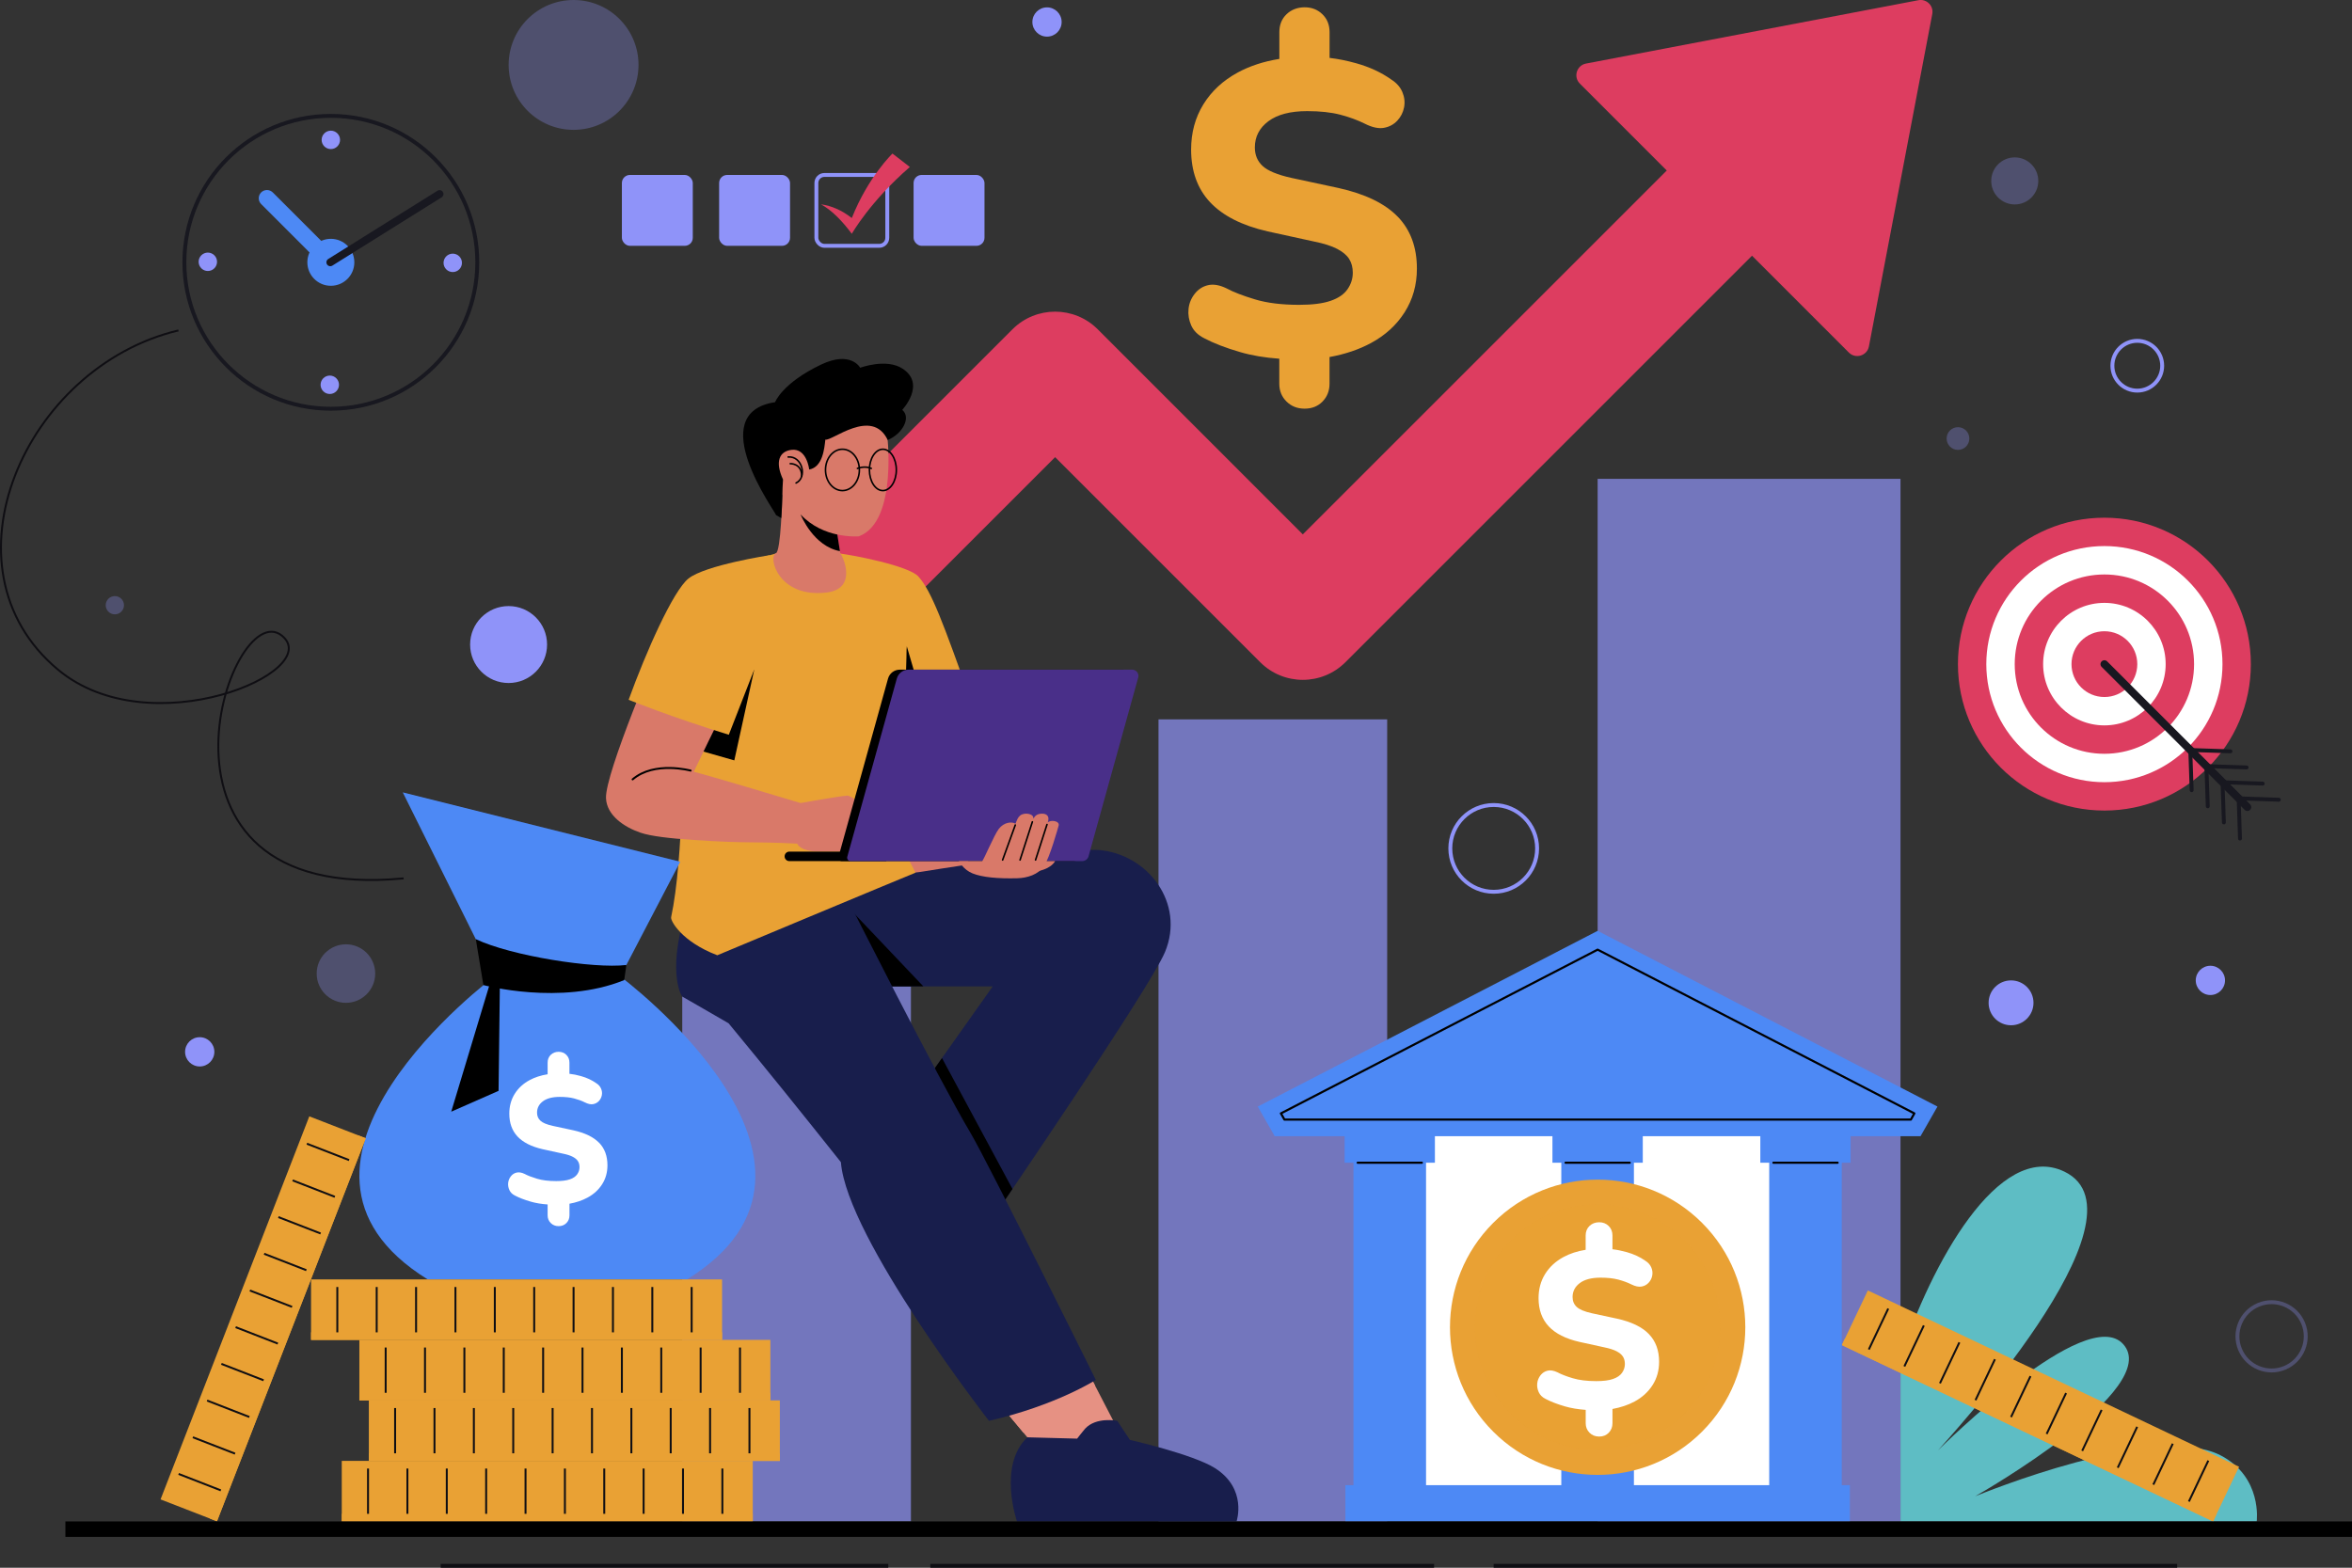 <?xml version="1.0" encoding="UTF-8"?>
<svg xmlns="http://www.w3.org/2000/svg" viewBox="0 0 602.71 401.83">
  <rect x="0" y="0" width="602.71" height="401.83" fill="#333333" stroke="none"/>
  <defs>
    <style>
      .cls-1 {
        opacity: .7;
      }

      .cls-1, .cls-2, .cls-3, .cls-4, .cls-5, .cls-6, .cls-7, .cls-8, .cls-9, .cls-10, .cls-11, .cls-12, .cls-13, .cls-14, .cls-15, .cls-16 {
        stroke-width: 0px;
      }

      .cls-1, .cls-4, .cls-13 {
        fill: #8f93f9;
      }

      .cls-2 {
        fill: #000;
      }

      .cls-3 {
        fill: #5ebdc4;
      }

      .cls-5 {
        fill: #dd3d60;
      }

      .cls-17 {
        isolation: isolate;
      }

      .cls-6, .cls-14, .cls-16 {
        fill: #e9a134;
      }

      .cls-6, .cls-15 {
        mix-blend-mode: multiply;
      }

      .cls-18 {
        stroke-width: .55px;
      }

      .cls-18, .cls-19, .cls-20, .cls-21, .cls-22, .cls-23, .cls-24, .cls-25, .cls-26, .cls-27 {
        fill: none;
      }

      .cls-18, .cls-19, .cls-21, .cls-23, .cls-24, .cls-25, .cls-26 {
        stroke-linejoin: round;
      }

      .cls-18, .cls-19, .cls-23, .cls-25, .cls-26 {
        stroke-linecap: round;
      }

      .cls-18, .cls-25, .cls-26 {
        stroke: #000;
      }

      .cls-19 {
        stroke-width: 2px;
      }

      .cls-19, .cls-22, .cls-23 {
        stroke: #181820;
      }

      .cls-20, .cls-22, .cls-27 {
        stroke-miterlimit: 10;
      }

      .cls-20, .cls-27 {
        stroke: #8f93f9;
      }

      .cls-21, .cls-24 {
        stroke: #0f0e13;
      }

      .cls-7 {
        fill: #181e4c;
      }

      .cls-24, .cls-26 {
        stroke-width: .5px;
      }

      .cls-25 {
        stroke-width: .4px;
      }

      .cls-8, .cls-15 {
        fill: #e69183;
      }

      .cls-9 {
        fill: #d97969;
      }

      .cls-10 {
        fill: #4d89f5;
      }

      .cls-11 {
        fill: #fff;
      }

      .cls-12 {
        fill: #492f89;
      }

      .cls-27, .cls-13 {
        opacity: .3;
      }

      .cls-14 {
        mix-blend-mode: screen;
        opacity: .4;
      }
    </style>
  </defs>
  <g class="cls-17">
    <g id="OBJECTS">
      <g>
        <path class="cls-3" d="M578.29,389.95h-91.28v-42.03c7.7-23.48,25.07-55.73,41.97-47.64,23.5,11.25-31.14,69.97-32.35,71.44,1.19-1.18,37.93-37.61,47.42-27.24,10.36,11.32-36.48,38.26-37.91,39.02,1.42-.54,46.23-19.05,62.87-10.5,10.81,5.56,9.28,16.95,9.28,16.95Z"/>
        <rect class="cls-1" x="174.83" y="252.8" width="58.6" height="137.14"/>
        <rect class="cls-1" x="296.87" y="184.38" width="58.6" height="205.57"/>
        <rect class="cls-1" x="409.4" y="122.73" width="77.61" height="267.22"/>
        <path class="cls-5" d="M495.15,3.61l-16.23,85.17c-.46,2.4-3.41,3.31-5.14,1.58l-24.82-24.82-104.18,104.18c-6.04,6.04-15.82,6.04-21.85,0l-52.55-52.55-81.44,81.44c-2.16,2.16-5.67,2.16-7.84,0l-14.01-14.01c-2.16-2.16-2.16-5.67,0-7.84l92.36-92.36c6.04-6.03,15.82-6.03,21.85,0l52.55,52.56,93.27-93.26-22.28-22.28c-1.72-1.72-.81-4.67,1.58-5.13L491.6.05c2.11-.4,3.96,1.45,3.55,3.56Z"/>
      </g>
      <g>
        <path class="cls-9" d="M248.6,222.63s-12.1,1.61-18.98.83c-7.97-.9-.57-8.49-.57-8.49l18.7,4.5.85,3.16Z"/>
        <g>
          <path class="cls-8" d="M275.35,344.97l12.46,24.06c-4.03,4.59-21.69,4.07-24.56-.65l-18.13-21.74"/>
          <path class="cls-15" d="M280.64,355.19c-2.12,1.81-8.86,7.27-18.36,12.03l-17.16-20.58,30.23-1.67,5.29,10.22Z"/>
          <path class="cls-7" d="M263.25,368.39l12.77.34s1.6-2.07,2.03-2.54c2.9-3.14,8.26-2.02,8.26-2.02l3.23,4.88s16.15,3.68,21.76,7.21c8.43,5.32,5.57,13.7,5.57,13.7h-56.26s-4.98-14.29,2.64-21.56Z"/>
        </g>
        <path class="cls-7" d="M234.59,223.68s39.57-6.45,47.05-5.81c12.52,1.06,22.09,13.63,16.91,26.11-3.81,9.19-43.23,66.83-43.23,66.83l-20.37-30.54,19.45-27.46h-28.77l-20.51-18.24,29.46-10.88Z"/>
        <path class="cls-2" d="M259.45,304.74c-2.55,3.76-4.12,6.06-4.12,6.06l-20.37-30.54,6.43-9.08,18.06,33.56Z"/>
        <polygon class="cls-2" points="236.6 252.8 225.64 252.8 205.13 234.55 207.47 233.68 217.95 233.15 236.6 252.8"/>
        <path class="cls-7" d="M176.95,229.9s25.77,0,40.15.38c0,0,23.14,45.88,31.58,60.06,4.52,7.6,32.13,63.33,32.13,63.33,0,0-10.14,6.53-27.38,10.5,0,0-36.41-46.78-37.95-66.31-10.82-13.6-18.71-23.4-28.78-35.59-5.58-3.25-11.92-6.87-11.92-6.87,0,0-4.55-6.68,2.16-25.49Z"/>
        <path class="cls-16" d="M230.65,188.52c1.23-.3,2.41-.62,3.54-.95,11.58-3.4,14.79-7.46,14.79-7.46-7.27-20.39-10.25-28.6-13.65-32.36-2.51-2.77-16.94-5.51-20.02-5.86-.78,4.98,15.22,25.19,15.66,25.42l-.32,21.22Z"/>
        <polygon class="cls-2" points="232.35 165.57 236.77 180.66 229.55 179.05 232.35 165.57"/>
        <path class="cls-16" d="M171.98,235.11c-.19.89,2.69,6.24,11.83,9.73,0,0,45.9-19.19,50.78-21.16-.99-1.91-3.28-6.47-4.34-8.7,1.24-21.64,2.83-57.3,1.88-63.53-4.67-5.22-16-9.4-16.82-9.57-.03-.02-13.57-.1-16.52,0-6.76,1.74-18.71,5.33-24.67,15.47.33,8.1-.2,17.94.78,30.55.17,1.9.32,32.16-2.92,47.21Z"/>
        <g>
          <path class="cls-9" d="M198.79,141.8c1.35-.2,1.66-14.88,1.66-14.88h.03c-.45-.54-.83-1.18-1.06-2.06-1.14-4.51-2.76-12.82-.7-17.82,2.93-7.13,28.26-13.9,28.54,3.47,0,0,3.04,23.15-7.17,26.95,0,0-2.39.22-5.52-.46.37,2.35.74,4.79.74,4.79h.01c.84,1.06,4.4,9.13-3.52,10.08-12.32,1.47-15.06-9.12-13.01-10.08Z"/>
          <path class="cls-2" d="M205.14,131.83c.19.48,3.4,8.2,10.1,9.43l-.67-4.25c-2.93-.63-6.53-2.05-9.43-5.17Z"/>
          <path class="cls-2" d="M198.89,132.03l1.31.76c.34-3.79.23-7.24.45-9.89-.01,0,0-.01,0-.01-2.08-4.5-1-7.19,2.15-7.59,3.97-.51,4.56,5.04,4.56,5.04,3.48-.62,3.89-5.42,4.14-7.67,1.58.53,11.95-8.36,15.98.11,3.73-1.53,6.1-5.75,3.72-7.72,0,0,6.23-6.62.04-10.6-4.18-2.69-10.81-.2-10.81-.2,0,0-2.37-4.46-10.01-.82-9.99,4.76-11.8,9.64-11.8,9.64-18.5,2.8.11,28.11.26,28.96Z"/>
        </g>
        <polygon class="cls-2" points="193.27 171.63 188.17 194.89 177.39 191.81 193.27 171.63"/>
        <path class="cls-9" d="M217.1,203.92c-2.17.15-11.96,1.9-11.96,1.9h0c-3.91-1.18-23.43-7.04-27.36-8.01,4.54-9.56,11.39-23.23,11.39-23.23l-20.05-9.28s-14.11,32.87-13.83,39.28c.19,4.38,4.61,7.39,8.8,8.83,2.66.92,7.69,1.49,13.58,1.87,14.28.97,14.81.34,26.62.95,1.02,2.17,5.68,2.02,5.68,2.02h24.63s-15.32-14.49-17.5-14.34Z"/>
        <g>
          <path class="cls-2" d="M202.28,220.7h24.84v-2.43h-24.84c-.67,0-1.22.54-1.22,1.22h0c0,.67.54,1.22,1.22,1.22Z"/>
          <path class="cls-2" d="M215.72,220.7h59.37c.74,0,1.4-.5,1.6-1.21l12.73-45.83c.28-1.01-.48-2.02-1.53-2.02h-57.32c-1.4,0-2.63.93-3.01,2.29l-12.69,45.67c-.16.56.27,1.11.85,1.11Z"/>
          <path class="cls-12" d="M217.97,220.7h59.37c.74,0,1.4-.5,1.6-1.21l12.73-45.83c.28-1.01-.48-2.02-1.53-2.02h-57.32c-1.4,0-2.63.93-3.01,2.29l-12.69,45.67c-.16.56.27,1.11.85,1.11Z"/>
        </g>
        <path class="cls-9" d="M270.38,220.7s-1.02,2.3-5.69,2.77l.32-2.77h5.36Z"/>
        <path class="cls-9" d="M271.28,211.61c.35-1.22-2.09-1.57-2.8-.8.95-2.61-1.91-2.5-2.79-1.95-.37.23-.63.53-.92.98.3-1.33-2.36-1.72-3.38-.79-.52.48-.68.82-1.17,2.08-.93-.61-2.96-.41-4.29,1.34-1.22,1.61-3.97,8.24-4.26,8.24h-5.94s1.09,2.17,3.47,3.14c2.48,1.01,6.54,1.38,11.49,1.25,2.45-.06,5.42-.9,6.9-3.19,1.44-2.25,3.48-9.55,3.69-10.29Z"/>
        <line class="cls-25" x1="268.3" y1="211.32" x2="265.36" y2="220.42"/>
        <line class="cls-25" x1="264.55" y1="210.64" x2="261.39" y2="220.42"/>
        <line class="cls-25" x1="260.17" y1="211.46" x2="256.92" y2="220.42"/>
        <path class="cls-16" d="M195.31,166.39l-8.55,21.93c-14.56-4.46-25.67-8.96-25.67-8.96,4.52-12.45,11.4-27.91,15.32-31.07,4.3-3.46,20.85-6,20.85-6"/>
        <path class="cls-26" d="M176.99,197.51s-9.29-2.54-14.88,2.25"/>
        <g>
          <path class="cls-25" d="M201.97,117.13c3.66-.31,4.96,5.28,2.02,6.67"/>
          <path class="cls-25" d="M202.5,118.84s2.95-.14,2.95,3.2"/>
        </g>
        <g>
          <path class="cls-25" d="M220.22,120.44c0,2.93-1.94,5.3-4.34,5.3s-4.34-2.37-4.34-5.3,1.94-5.3,4.34-5.3,4.34,2.37,4.34,5.3Z"/>
          <ellipse class="cls-25" cx="226.24" cy="120.44" rx="3.45" ry="5.3"/>
          <path class="cls-25" d="M219.72,120.06s1.87-.77,3.56,0"/>
        </g>
      </g>
      <g>
        <circle class="cls-27" cx="582.1" cy="342.54" r="8.75" transform="translate(-86.98 250.32) rotate(-22.63)"/>
        <circle class="cls-20" cx="547.69" cy="93.74" r="6.38"/>
        <circle class="cls-4" cx="130.33" cy="165.2" r="9.86"/>
        <path class="cls-13" d="M522.32,46.37c0,3.33-2.7,6.03-6.03,6.03s-6.03-2.7-6.03-6.03,2.7-6.03,6.03-6.03,6.03,2.7,6.03,6.03Z"/>
        <path class="cls-13" d="M504.65,112.4c0,1.61-1.3,2.91-2.91,2.91s-2.91-1.3-2.91-2.91,1.3-2.91,2.91-2.91,2.91,1.3,2.91,2.91Z"/>
        <path class="cls-20" d="M393.89,217.45c0,6.14-4.98,11.12-11.12,11.12s-11.12-4.98-11.12-11.12,4.98-11.12,11.12-11.12,11.12,4.98,11.12,11.12Z"/>
        <path class="cls-4" d="M521.09,257.03c0,3.17-2.57,5.75-5.75,5.75s-5.75-2.57-5.75-5.75,2.57-5.75,5.75-5.75,5.75,2.57,5.75,5.75Z"/>
        <path class="cls-4" d="M54.93,269.59c0,2.07-1.68,3.75-3.75,3.75s-3.75-1.68-3.75-3.75,1.68-3.75,3.75-3.75,3.75,1.68,3.75,3.75Z"/>
        <path class="cls-4" d="M570.17,251.28c0,2.07-1.68,3.75-3.75,3.75s-3.75-1.68-3.75-3.75,1.68-3.75,3.75-3.75,3.75,1.68,3.75,3.75Z"/>
        <path class="cls-4" d="M272.05,5.64c0,2.07-1.68,3.75-3.75,3.75s-3.75-1.68-3.75-3.75,1.68-3.75,3.75-3.75,3.75,1.68,3.75,3.75Z"/>
        <path class="cls-13" d="M96.15,249.53c0,4.14-3.36,7.5-7.5,7.5s-7.5-3.36-7.5-7.5,3.36-7.5,7.5-7.5,7.5,3.36,7.5,7.5Z"/>
        <path class="cls-13" d="M163.62,16.64c0,9.19-7.45,16.64-16.64,16.64s-16.64-7.45-16.64-16.64S137.79,0,146.98,0s16.64,7.45,16.64,16.64Z"/>
        <circle class="cls-13" cx="29.43" cy="155.12" r="2.34"/>
      </g>
      <g>
        <g>
          <path class="cls-10" d="M158.97,250.28l15.34-29.41-71.1-17.78,23.47,47.19s-64.73,48.17-17.08,77.64h66.45c47.65-29.47-17.08-77.64-17.08-77.64Z"/>
          <path class="cls-2" d="M121.93,240.71l1.94,11.77s19.84,5.35,36.09-1.28l.55-3.87c-8.42,1-29.55-2.33-38.58-6.62Z"/>
          <polyline class="cls-2" points="125.62 251.82 115.63 284.93 127.76 279.59 128.11 250.93"/>
          <path class="cls-11" d="M153.52,292.9c-1.43-1.47-3.63-2.54-6.6-3.2l-5.26-1.13c-1.54-.34-2.59-.78-3.17-1.32-.58-.53-.87-1.22-.87-2.07,0-1.19.5-2.16,1.5-2.91,1-.75,2.44-1.13,4.32-1.13,1.44,0,2.67.13,3.69.4,1.02.27,1.93.6,2.75,1.01.81.41,1.52.56,2.11.45.59-.11,1.09-.38,1.48-.8.39-.42.64-.92.75-1.48.11-.56.05-1.13-.19-1.69-.23-.56-.65-1.03-1.25-1.41-1.1-.78-2.4-1.39-3.9-1.81-1.05-.3-2.03-.49-2.96-.59v-2.86c0-.81-.27-1.48-.8-2-.53-.52-1.19-.78-1.97-.78s-1.49.26-2.02.78c-.53.52-.8,1.18-.8,2v2.98c-1.74.28-3.28.78-4.63,1.51-1.65.89-2.92,2.08-3.83,3.55-.91,1.47-1.36,3.15-1.36,5.03,0,2.41.7,4.37,2.11,5.87,1.41,1.5,3.54,2.58,6.39,3.24l5.17,1.13c1.1.22,1.96.49,2.58.82.63.33,1.07.7,1.34,1.13.27.42.4.93.4,1.53,0,.66-.2,1.27-.59,1.83-.39.56-1.02,1-1.88,1.29-.86.3-2.03.45-3.5.45-1.94,0-3.59-.2-4.93-.61-1.35-.41-2.4-.81-3.15-1.22-.78-.38-1.47-.49-2.07-.35-.6.14-1.09.46-1.48.96-.39.5-.62,1.07-.68,1.69-.06.63.04,1.24.31,1.83.27.6.74,1.07,1.43,1.41,1.06.56,2.4,1.08,4.02,1.55,1.29.38,2.74.62,4.35.73v2.79c0,.78.27,1.44.8,1.97.53.53,1.21.8,2.02.8s1.48-.27,2-.8c.52-.53.78-1.19.78-1.97v-2.98c1.72-.31,3.26-.83,4.61-1.56,1.6-.86,2.85-2,3.76-3.43.91-1.43,1.36-3.05,1.36-4.86,0-2.38-.71-4.31-2.14-5.78Z"/>
        </g>
        <g>
          <g>
            <rect class="cls-16" x="87.58" y="374.44" width="105.32" height="15.51" transform="translate(280.48 764.38) rotate(180)"/>
            <rect class="cls-6" x="87.58" y="388" width="105.32" height="1.95" transform="translate(280.48 777.94) rotate(180)"/>
            <g>
              <line class="cls-24" x1="185.11" y1="376.39" x2="185.11" y2="388"/>
              <line class="cls-24" x1="175.02" y1="376.39" x2="175.02" y2="388"/>
              <line class="cls-24" x1="164.93" y1="376.39" x2="164.93" y2="388"/>
              <line class="cls-24" x1="154.84" y1="376.39" x2="154.84" y2="388"/>
              <line class="cls-24" x1="144.76" y1="376.39" x2="144.76" y2="388"/>
              <line class="cls-24" x1="134.67" y1="376.39" x2="134.67" y2="388"/>
              <line class="cls-24" x1="124.58" y1="376.39" x2="124.58" y2="388"/>
              <line class="cls-24" x1="114.49" y1="376.39" x2="114.49" y2="388"/>
              <line class="cls-24" x1="104.4" y1="376.39" x2="104.4" y2="388"/>
              <line class="cls-24" x1="94.31" y1="376.39" x2="94.31" y2="388"/>
            </g>
          </g>
          <g>
            <rect class="cls-16" x="94.52" y="358.93" width="105.32" height="15.51" transform="translate(294.36 733.37) rotate(180)"/>
            <rect class="cls-6" x="94.52" y="372.49" width="105.32" height="1.95" transform="translate(294.36 746.93) rotate(180)"/>
            <g>
              <line class="cls-24" x1="192.05" y1="360.88" x2="192.05" y2="372.49"/>
              <line class="cls-24" x1="181.96" y1="360.88" x2="181.96" y2="372.49"/>
              <line class="cls-24" x1="171.87" y1="360.88" x2="171.87" y2="372.49"/>
              <line class="cls-24" x1="161.79" y1="360.88" x2="161.79" y2="372.49"/>
              <line class="cls-24" x1="151.7" y1="360.88" x2="151.7" y2="372.49"/>
              <line class="cls-24" x1="141.61" y1="360.88" x2="141.61" y2="372.49"/>
              <line class="cls-24" x1="131.52" y1="360.88" x2="131.52" y2="372.49"/>
              <line class="cls-24" x1="121.43" y1="360.88" x2="121.43" y2="372.49"/>
              <line class="cls-24" x1="111.34" y1="360.88" x2="111.34" y2="372.49"/>
              <line class="cls-24" x1="101.25" y1="360.88" x2="101.25" y2="372.49"/>
            </g>
          </g>
          <g>
            <rect class="cls-16" x="92.1" y="343.43" width="105.32" height="15.51" transform="translate(289.51 702.36) rotate(180)"/>
            <rect class="cls-6" x="92.1" y="356.98" width="105.32" height="1.95" transform="translate(289.51 715.92) rotate(180)"/>
            <g>
              <line class="cls-24" x1="189.63" y1="345.37" x2="189.63" y2="356.98"/>
              <line class="cls-24" x1="179.54" y1="345.37" x2="179.54" y2="356.98"/>
              <line class="cls-24" x1="169.45" y1="345.37" x2="169.45" y2="356.98"/>
              <line class="cls-24" x1="159.36" y1="345.37" x2="159.36" y2="356.98"/>
              <line class="cls-24" x1="149.27" y1="345.37" x2="149.27" y2="356.98"/>
              <line class="cls-24" x1="139.18" y1="345.37" x2="139.18" y2="356.98"/>
              <line class="cls-24" x1="129.09" y1="345.37" x2="129.09" y2="356.98"/>
              <line class="cls-24" x1="119" y1="345.37" x2="119" y2="356.98"/>
              <line class="cls-24" x1="108.91" y1="345.37" x2="108.91" y2="356.98"/>
              <line class="cls-24" x1="98.83" y1="345.37" x2="98.83" y2="356.98"/>
            </g>
          </g>
          <g>
            <rect class="cls-16" x="79.71" y="327.92" width="105.32" height="15.51" transform="translate(264.74 671.35) rotate(180)"/>
            <rect class="cls-6" x="79.71" y="341.48" width="105.32" height="1.95" transform="translate(264.74 684.9) rotate(180)"/>
            <g>
              <line class="cls-24" x1="177.24" y1="329.87" x2="177.24" y2="341.48"/>
              <line class="cls-24" x1="167.16" y1="329.87" x2="167.16" y2="341.48"/>
              <line class="cls-24" x1="157.07" y1="329.87" x2="157.07" y2="341.48"/>
              <line class="cls-24" x1="146.98" y1="329.87" x2="146.98" y2="341.48"/>
              <line class="cls-24" x1="136.89" y1="329.87" x2="136.89" y2="341.48"/>
              <line class="cls-24" x1="126.8" y1="329.87" x2="126.8" y2="341.48"/>
              <line class="cls-24" x1="116.71" y1="329.87" x2="116.71" y2="341.48"/>
              <line class="cls-24" x1="106.62" y1="329.87" x2="106.62" y2="341.48"/>
              <line class="cls-24" x1="96.53" y1="329.87" x2="96.53" y2="341.48"/>
              <line class="cls-24" x1="86.44" y1="329.87" x2="86.44" y2="341.48"/>
            </g>
          </g>
          <g>
            <rect class="cls-16" x="14.77" y="330.3" width="105.32" height="15.51" transform="translate(-272.11 278.52) rotate(-68.78)"/>
            <rect class="cls-6" x="21.09" y="339.54" width="105.32" height="1.95" transform="translate(-270.37 285.98) rotate(-68.78)"/>
            <g>
              <line class="cls-24" x1="45.77" y1="377.78" x2="56.59" y2="381.99"/>
              <line class="cls-24" x1="49.42" y1="368.38" x2="60.24" y2="372.58"/>
              <line class="cls-24" x1="53.07" y1="358.97" x2="63.9" y2="363.18"/>
              <line class="cls-24" x1="56.73" y1="349.57" x2="67.55" y2="353.77"/>
              <line class="cls-24" x1="60.38" y1="340.16" x2="71.2" y2="344.37"/>
              <line class="cls-24" x1="64.03" y1="330.76" x2="74.85" y2="334.96"/>
              <line class="cls-24" x1="67.68" y1="321.35" x2="78.51" y2="325.56"/>
              <line class="cls-24" x1="71.34" y1="311.95" x2="82.16" y2="316.15"/>
              <line class="cls-24" x1="74.99" y1="302.54" x2="85.81" y2="306.75"/>
              <line class="cls-24" x1="78.64" y1="293.14" x2="89.46" y2="297.34"/>
            </g>
          </g>
          <g>
            <rect class="cls-16" x="470.21" y="352.6" width="105.32" height="15.51" transform="translate(840.54 910.2) rotate(-154.59)"/>
            <rect class="cls-6" x="467.3" y="365.5" width="105.32" height="1.95" transform="translate(832.37 920.6) rotate(-154.59)"/>
            <g>
              <line class="cls-24" x1="565.89" y1="374.36" x2="560.91" y2="384.85"/>
              <line class="cls-24" x1="556.78" y1="370.03" x2="551.8" y2="380.52"/>
              <line class="cls-24" x1="547.66" y1="365.7" x2="542.68" y2="376.19"/>
              <line class="cls-24" x1="538.55" y1="361.37" x2="533.57" y2="371.86"/>
              <line class="cls-24" x1="529.44" y1="357.05" x2="524.46" y2="367.53"/>
              <line class="cls-24" x1="520.32" y1="352.72" x2="515.34" y2="363.2"/>
              <line class="cls-24" x1="511.21" y1="348.39" x2="506.23" y2="358.87"/>
              <line class="cls-24" x1="502.1" y1="344.06" x2="497.12" y2="354.55"/>
              <line class="cls-24" x1="492.99" y1="339.73" x2="488" y2="350.22"/>
              <line class="cls-24" x1="483.87" y1="335.4" x2="478.89" y2="345.89"/>
            </g>
          </g>
        </g>
        <g>
          <rect class="cls-11" x="360.43" y="284.73" width="98.77" height="98.77"/>
          <g>
            <path class="cls-10" d="M496.49,283.62l-87.09-45.04-87.09,45.04,4.34,7.6h17.91v6.79h2.27v82.65h-2.07v9.29h129.27v-9.29h-2.07v-82.65h2.27v-6.79h17.91l4.34-7.6ZM400.1,380.66h-34.67v-82.65h2.27v-6.79h30.12v6.79h2.27v82.65ZM453.37,298.01v82.65h-34.67v-82.65h2.27v-6.79h30.12v6.79h2.27Z"/>
            <polygon class="cls-18" points="329.14 286.95 328.24 285.37 409.4 243.4 490.56 285.37 489.67 286.95 329.14 286.95"/>
            <line class="cls-18" x1="347.91" y1="298.01" x2="364.36" y2="298.01"/>
            <line class="cls-18" x1="401.18" y1="298.01" x2="417.63" y2="298.01"/>
            <line class="cls-18" x1="454.44" y1="298.01" x2="470.9" y2="298.01"/>
          </g>
          <g>
            <circle class="cls-16" cx="409.4" cy="340.18" r="37.84" transform="translate(-120.63 389.13) rotate(-45)"/>
            <circle class="cls-14" cx="409.4" cy="340.18" r="31.49" transform="translate(-122.87 344.56) rotate(-40.2)"/>
            <path class="cls-11" d="M422.53,341.92c-1.75-1.81-4.46-3.12-8.11-3.93l-6.47-1.39c-1.89-.42-3.19-.96-3.9-1.62-.71-.65-1.07-1.5-1.07-2.54,0-1.46.62-2.66,1.85-3.58,1.23-.92,3-1.39,5.31-1.39,1.77,0,3.28.16,4.53.49,1.25.33,2.38.74,3.38,1.24,1,.5,1.87.68,2.6.55.73-.13,1.34-.46,1.82-.98.48-.52.79-1.13.92-1.82.13-.69.06-1.39-.23-2.08-.29-.69-.8-1.27-1.53-1.73-1.35-.96-2.95-1.7-4.79-2.22-1.29-.36-2.5-.6-3.64-.73v-3.52c0-1-.33-1.82-.98-2.45-.65-.64-1.46-.95-2.43-.95s-1.83.32-2.48.95c-.66.64-.98,1.45-.98,2.45v3.66c-2.13.34-4.03.96-5.69,1.86-2.02,1.1-3.59,2.55-4.71,4.36-1.12,1.81-1.67,3.87-1.67,6.18,0,2.97.87,5.37,2.6,7.22,1.73,1.85,4.35,3.18,7.85,3.98l6.35,1.39c1.35.27,2.41.61,3.18,1.01.77.4,1.32.87,1.65,1.39.33.52.49,1.15.49,1.88,0,.81-.24,1.56-.72,2.25-.48.69-1.25,1.22-2.31,1.59-1.06.37-2.49.55-4.3.55-2.39,0-4.41-.25-6.06-.75-1.66-.5-2.95-1-3.87-1.5-.96-.46-1.81-.61-2.54-.43-.73.17-1.34.57-1.82,1.18-.48.62-.76,1.31-.84,2.08-.08.77.05,1.52.38,2.25.33.73.91,1.31,1.76,1.73,1.31.69,2.95,1.33,4.94,1.91,1.59.46,3.37.76,5.34.9v3.43c0,.96.33,1.77.98,2.43.65.65,1.48.98,2.48.98s1.82-.33,2.45-.98c.63-.66.95-1.46.95-2.43v-3.66c2.12-.39,4.01-1.02,5.66-1.91,1.96-1.06,3.5-2.46,4.62-4.22,1.12-1.75,1.67-3.74,1.67-5.98,0-2.93-.88-5.29-2.63-7.1Z"/>
          </g>
        </g>
        <path class="cls-16" d="M358.17,55.54c-3.28-3.39-8.35-5.84-15.2-7.36l-12.11-2.6c-3.53-.79-5.97-1.8-7.3-3.03-1.33-1.23-2-2.81-2-4.76,0-2.74,1.15-4.98,3.46-6.71,2.31-1.73,5.63-2.6,9.95-2.6,3.32,0,6.15.31,8.49.92,2.34.61,4.45,1.39,6.33,2.33,1.87.94,3.5,1.28,4.87,1.03,1.37-.25,2.5-.87,3.41-1.84.9-.97,1.48-2.11,1.73-3.41.25-1.3.11-2.6-.43-3.89-.54-1.3-1.5-2.38-2.87-3.25-2.53-1.8-5.52-3.19-8.98-4.16-2.42-.68-4.68-1.12-6.81-1.37v-6.59c0-1.87-.61-3.41-1.84-4.6-1.23-1.19-2.74-1.78-4.54-1.78s-3.43.6-4.65,1.78c-1.23,1.19-1.84,2.72-1.84,4.6v6.85c-4,.64-7.55,1.8-10.65,3.48-3.79,2.06-6.73,4.78-8.82,8.17-2.09,3.39-3.14,7.25-3.14,11.57,0,5.55,1.62,10.06,4.87,13.52,3.25,3.46,8.15,5.95,14.71,7.46l11.9,2.6c2.52.5,4.51,1.14,5.95,1.89,1.44.76,2.47,1.62,3.08,2.6.61.97.92,2.15.92,3.52,0,1.51-.45,2.92-1.35,4.22-.9,1.3-2.34,2.29-4.33,2.97-1.98.69-4.67,1.03-8.06,1.03-4.47,0-8.26-.47-11.36-1.41-3.1-.94-5.52-1.87-7.25-2.81-1.8-.87-3.39-1.14-4.76-.81-1.37.32-2.51,1.06-3.41,2.22-.9,1.15-1.43,2.45-1.57,3.89-.15,1.44.09,2.85.7,4.22.61,1.37,1.71,2.45,3.3,3.25,2.45,1.3,5.53,2.49,9.25,3.57,2.97.87,6.31,1.43,10.01,1.69v6.42c0,1.8.61,3.32,1.84,4.54,1.23,1.23,2.78,1.84,4.65,1.84s3.41-.61,4.6-1.84c1.19-1.23,1.78-2.74,1.78-4.54v-6.85c3.97-.72,7.5-1.91,10.6-3.58,3.68-1.98,6.56-4.61,8.65-7.9,2.09-3.28,3.14-7.01,3.14-11.2,0-5.48-1.64-9.91-4.92-13.31Z"/>
        <g>
          <g>
            <circle class="cls-5" cx="539.26" cy="170.22" r="37.53"/>
            <circle class="cls-11" cx="539.26" cy="170.22" r="30.26"/>
            <circle class="cls-5" cx="539.26" cy="170.22" r="22.98"/>
            <circle class="cls-11" cx="539.26" cy="170.22" r="15.7"/>
            <circle class="cls-5" cx="539.26" cy="170.22" r="8.43"/>
          </g>
          <g>
            <line class="cls-19" x1="539.26" y1="170.22" x2="575.9" y2="206.86"/>
            <g>
              <line class="cls-23" x1="573.66" y1="204.62" x2="583.96" y2="204.97"/>
              <line class="cls-23" x1="569.53" y1="200.49" x2="579.83" y2="200.84"/>
              <line class="cls-23" x1="565.4" y1="196.36" x2="575.7" y2="196.7"/>
              <line class="cls-23" x1="561.27" y1="192.23" x2="571.57" y2="192.57"/>
            </g>
            <g>
              <line class="cls-23" x1="561.62" y1="202.53" x2="561.27" y2="192.23"/>
              <line class="cls-23" x1="565.75" y1="206.66" x2="565.4" y2="196.36"/>
              <line class="cls-23" x1="569.88" y1="210.79" x2="569.53" y2="200.49"/>
              <line class="cls-23" x1="574.01" y1="214.92" x2="573.66" y2="204.62"/>
            </g>
          </g>
        </g>
        <g>
          <g>
            <rect class="cls-4" x="159.36" y="44.84" width="18.17" height="18.17" rx="2.06" ry="2.06"/>
            <rect class="cls-4" x="184.28" y="44.84" width="18.17" height="18.17" rx="2.06" ry="2.06"/>
            <rect class="cls-20" x="209.2" y="44.84" width="18.17" height="18.17" rx="2.06" ry="2.06"/>
            <rect class="cls-4" x="234.11" y="44.84" width="18.17" height="18.17" rx="2.06" ry="2.06"/>
          </g>
          <path class="cls-5" d="M210.39,52.37c2.89,1.6,5.46,4.32,7.89,7.55,0,0,4.7-8.3,14.87-17.12l-4.45-3.44s-6.2,5.91-10.42,16.52c-2.55-1.98-5.18-3.14-7.89-3.51Z"/>
        </g>
        <g>
          <circle class="cls-22" cx="84.78" cy="67.23" r="37.53"/>
          <path class="cls-10" d="M90.8,67.23c0,3.33-2.7,6.02-6.02,6.02s-6.02-2.7-6.02-6.02,2.7-6.02,6.02-6.02,6.02,2.7,6.02,6.02Z"/>
          <path class="cls-4" d="M87.14,35.85c0,1.3-1.06,2.36-2.36,2.36s-2.36-1.06-2.36-2.36,1.06-2.36,2.36-2.36,2.36,1.06,2.36,2.36Z"/>
          <path class="cls-4" d="M116.02,69.73c-1.3,0-2.36-1.06-2.36-2.36s1.06-2.36,2.36-2.36,2.36,1.06,2.36,2.36-1.06,2.36-2.36,2.36Z"/>
          <path class="cls-4" d="M82.15,98.62c0-1.3,1.06-2.36,2.36-2.36s2.36,1.06,2.36,2.36-1.06,2.36-2.36,2.36-2.36-1.06-2.36-2.36Z"/>
          <path class="cls-4" d="M53.26,64.74c1.3,0,2.36,1.06,2.36,2.36s-1.06,2.36-2.36,2.36-2.36-1.06-2.36-2.36,1.06-2.36,2.36-2.36Z"/>
          <path class="cls-10" d="M84.74,67.14h0c-.82.82-2.15.82-2.98,0l-14.84-14.84c-.82-.82-.82-2.15,0-2.98h0c.82-.82,2.15-.82,2.98,0l14.84,14.84c.82.82.82,2.15,0,2.98Z"/>
          <line class="cls-19" x1="84.64" y1="67.23" x2="112.64" y2="49.73"/>
        </g>
      </g>
      <g>
        <rect class="cls-2" x="16.76" y="389.95" width="585.96" height="3.96"/>
        <line class="cls-21" x1="382.75" y1="401.33" x2="557.9" y2="401.33"/>
        <line class="cls-21" x1="238.4" y1="401.33" x2="367.49" y2="401.33"/>
        <line class="cls-21" x1="112.93" y1="401.33" x2="227.62" y2="401.33"/>
        <path class="cls-24" d="M45.73,84.69c-39.29,9.32-62.1,60.9-30.86,86.95,23.68,19.74,68.53.41,57.39-8.7-13.35-10.92-40.5,69.07,31.17,62.19"/>
      </g>
    </g>
  </g>
</svg>